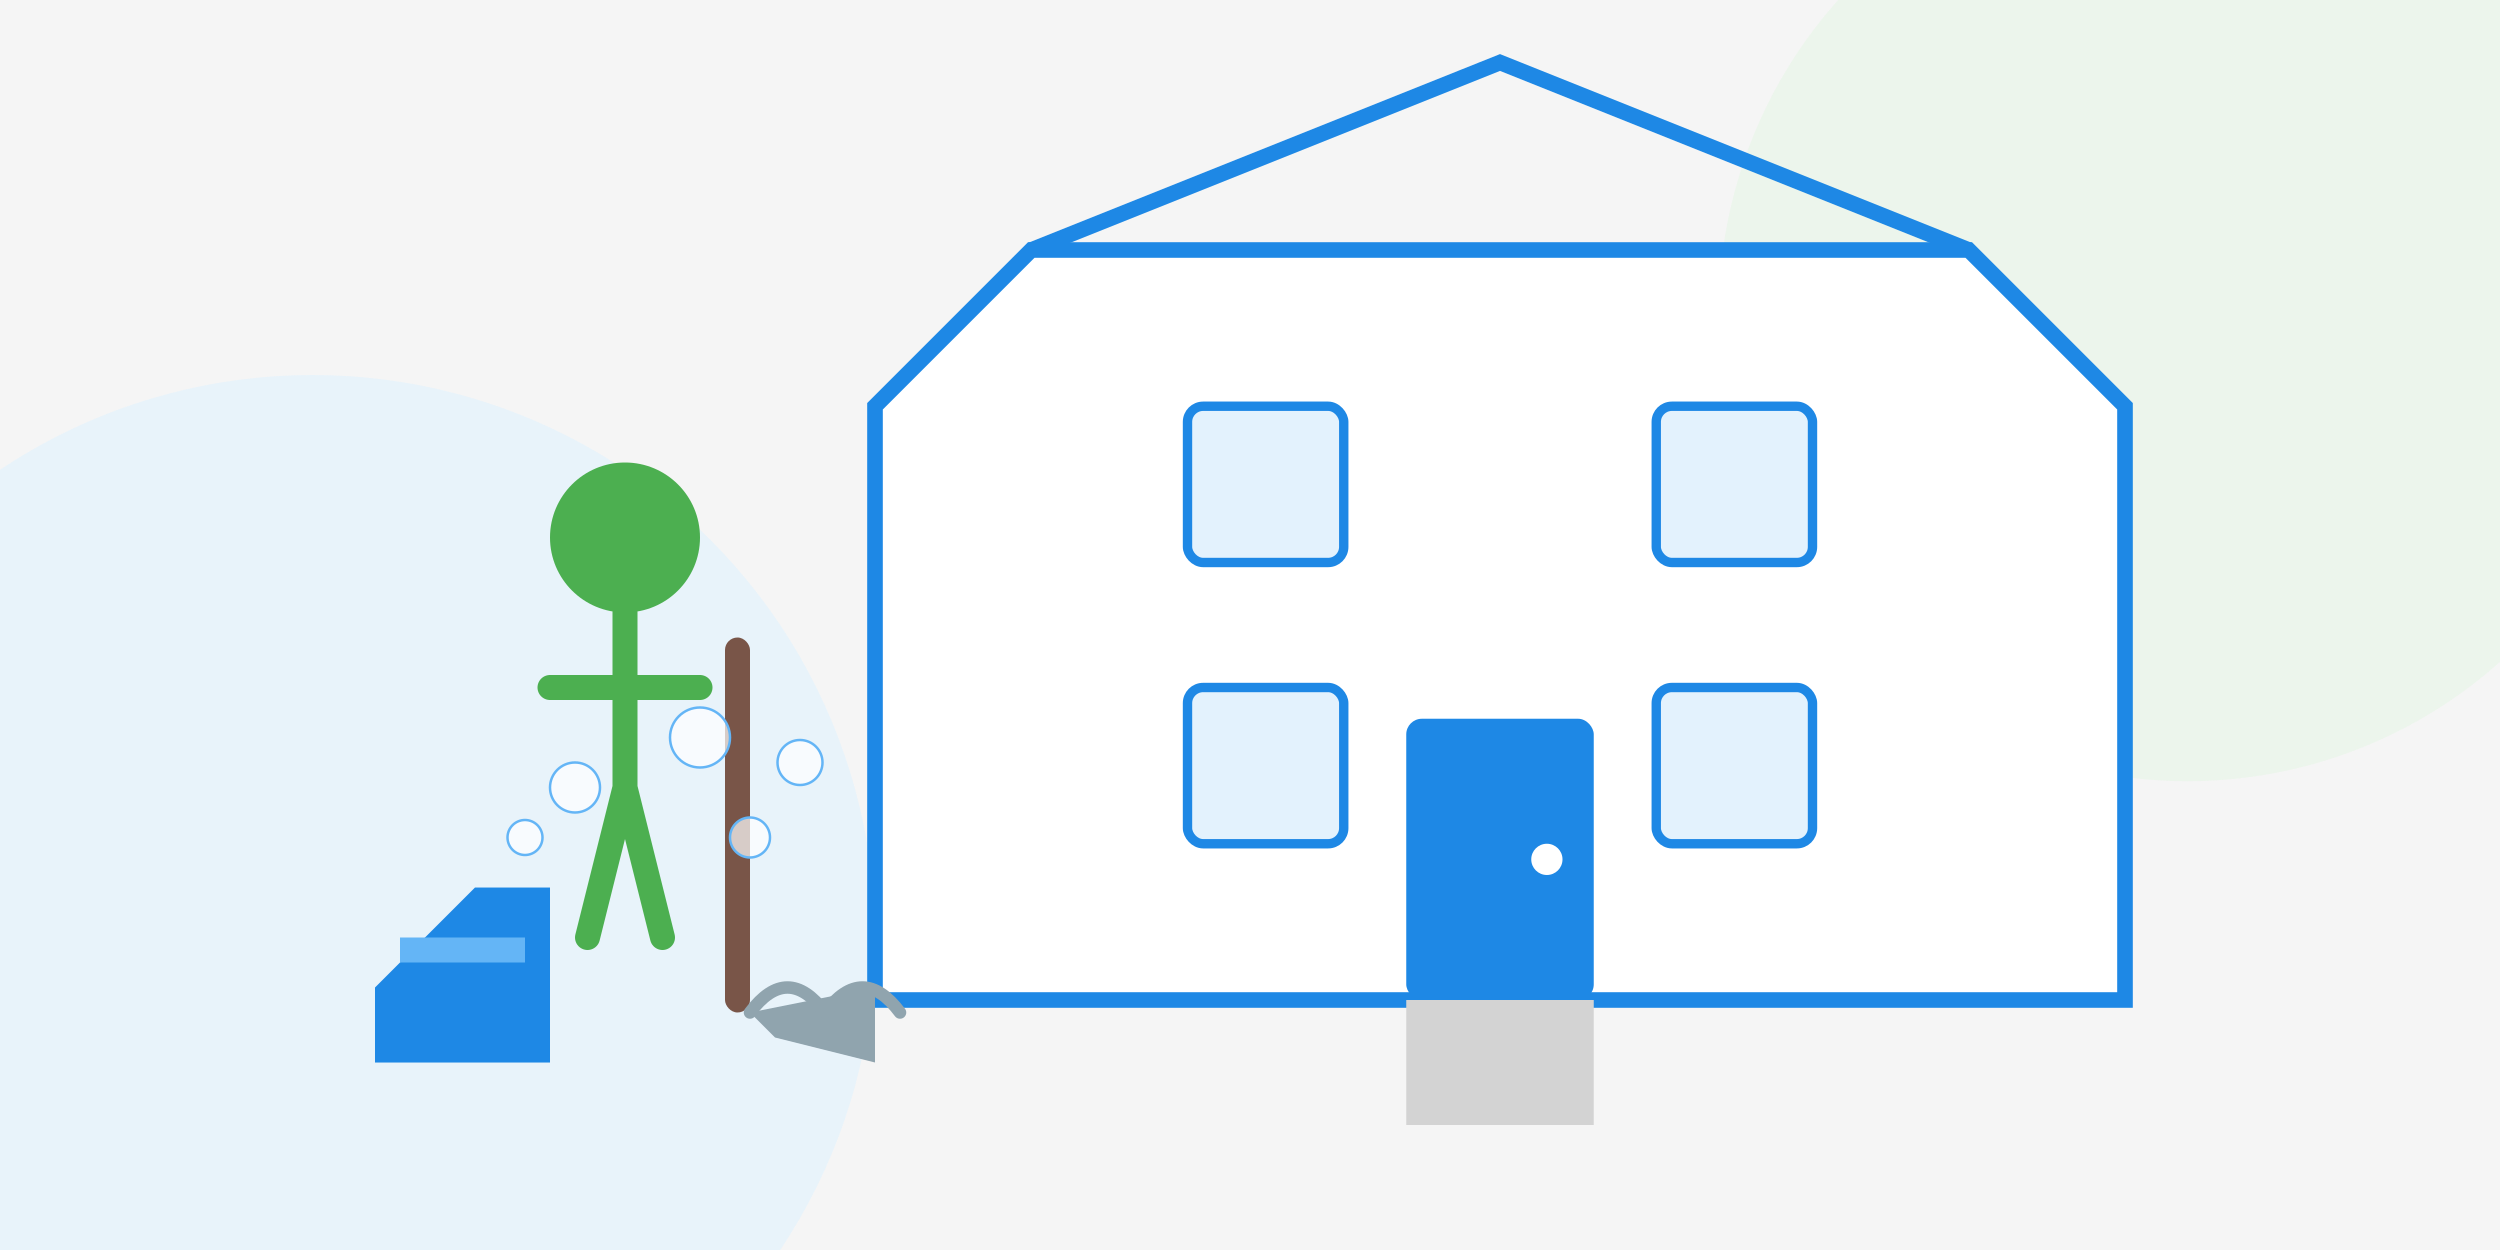 <svg xmlns="http://www.w3.org/2000/svg" viewBox="0 0 800 400" width="800" height="400">
  <!-- Background -->
  <rect width="800" height="400" fill="#f5f5f5" />
  
  <!-- Decorative elements -->
  <circle cx="100" cy="300" r="180" fill="#e3f2fd" opacity="0.7" />
  <circle cx="700" cy="100" r="150" fill="#e8f5e9" opacity="0.7" />
  
  <!-- Building or house outline -->
  <g transform="translate(480, 200)" fill="#1e88e5">
    <!-- House outline -->
    <path d="M-150,-120 L150,-120 L200,-70 L200,120 L-200,120 L-200,-70 Z" fill="#ffffff" stroke="#1e88e5" stroke-width="5" />
    
    <!-- Roof -->
    <path d="M-150,-120 L0,-180 L150,-120" fill="none" stroke="#1e88e5" stroke-width="5" />
    
    <!-- Door -->
    <rect x="-30" y="30" width="60" height="90" rx="5" fill="#1e88e5" />
    <circle cx="15" cy="75" r="5" fill="#ffffff" />
    
    <!-- Windows -->
    <rect x="-100" y="-70" width="50" height="50" rx="5" fill="#e3f2fd" stroke="#1e88e5" stroke-width="3" />
    <rect x="50" y="-70" width="50" height="50" rx="5" fill="#e3f2fd" stroke="#1e88e5" stroke-width="3" />
    <rect x="-100" y="20" width="50" height="50" rx="5" fill="#e3f2fd" stroke="#1e88e5" stroke-width="3" />
    <rect x="50" y="20" width="50" height="50" rx="5" fill="#e3f2fd" stroke="#1e88e5" stroke-width="3" />
    
    <!-- Path to house -->
    <path d="M-30,120 L-30,160 L30,160 L30,120" fill="#d3d3d3" />
  </g>
  
  <!-- Cleaning Elements -->
  <g transform="translate(200, 220)">
    <!-- Cleaning person silhouette -->
    <g fill="#4caf50" transform="scale(0.8)">
      <!-- Body -->
      <circle cx="0" cy="-60" r="30" />
      <path d="M0,-30 L0,40 M-30,0 L30,0 M-15,100 L0,40 L15,100" fill="none" stroke="#4caf50" stroke-width="10" stroke-linecap="round" />
      
      <!-- Cleaning mop -->
      <rect x="40" y="-20" width="10" height="150" rx="5" fill="#795548" />
      <path d="M50,130 L100,120 L100,150 L60,140 Z" fill="#90a4ae" />
      <path d="M50,130 Q65,110 80,130 Q95,110 110,130" stroke="#90a4ae" stroke-width="5" fill="none" stroke-linecap="round" />
      
      <!-- Cleaning bucket -->
      <path d="M-100,120 L-60,80 L-30,80 L-30,150 L-100,150 Z" fill="#1e88e5" />
      <rect x="-90" y="100" width="50" height="10" fill="#64b5f6" />
      
      <!-- Soap bubbles -->
      <circle cx="-20" cy="40" r="10" fill="#ffffff" fill-opacity="0.7" stroke="#64b5f6" stroke-width="1" />
      <circle cx="50" cy="60" r="8" fill="#ffffff" fill-opacity="0.7" stroke="#64b5f6" stroke-width="1" />
      <circle cx="30" cy="20" r="12" fill="#ffffff" fill-opacity="0.7" stroke="#64b5f6" stroke-width="1" />
      <circle cx="-40" cy="60" r="7" fill="#ffffff" fill-opacity="0.7" stroke="#64b5f6" stroke-width="1" />
      <circle cx="70" cy="30" r="9" fill="#ffffff" fill-opacity="0.7" stroke="#64b5f6" stroke-width="1" />
    </g>
  </g>
</svg>
